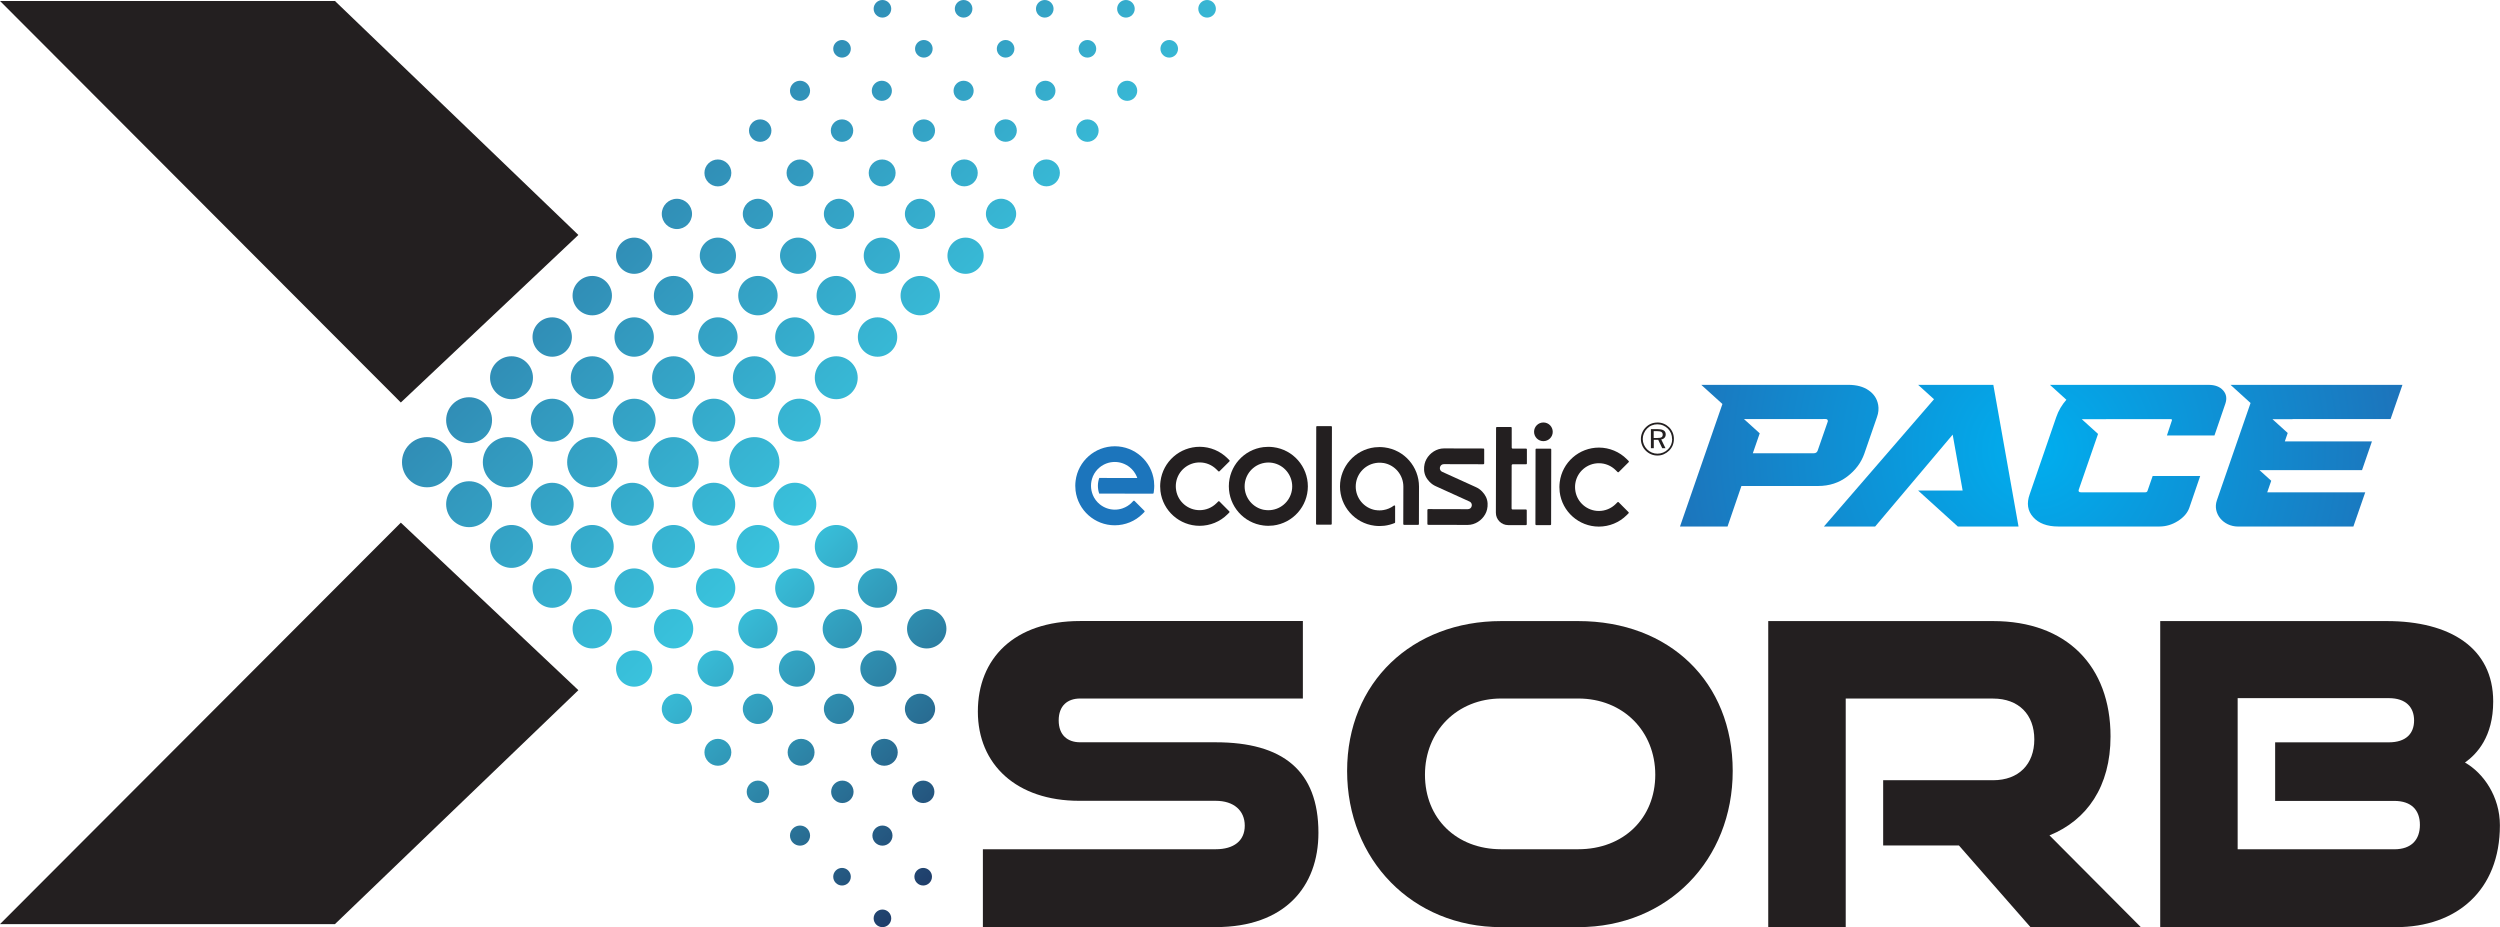 <?xml version="1.0" encoding="UTF-8"?><svg id="Layer_2" xmlns="http://www.w3.org/2000/svg" xmlns:xlink="http://www.w3.org/1999/xlink" viewBox="0 0 536.89 199.11"><defs><linearGradient id="linear-gradient" x1="-5.33" y1="1.11" x2="197.7" y2="206.44" gradientUnits="userSpaceOnUse"><stop offset=".07" stop-color="#243a79"/><stop offset=".71" stop-color="#39c3dd"/><stop offset="1" stop-color="#1c2b5a"/></linearGradient><linearGradient id="linear-gradient-2" x1="3.45" y1="-7.57" x2="206.48" y2="197.76" xlink:href="#linear-gradient"/><linearGradient id="linear-gradient-3" x1="12.61" y1="-16.63" x2="215.64" y2="188.71" xlink:href="#linear-gradient"/><linearGradient id="linear-gradient-4" x1="21.43" y1="-25.35" x2="224.47" y2="179.98" xlink:href="#linear-gradient"/><linearGradient id="linear-gradient-5" x1="30.2" y1="-34.03" x2="233.24" y2="171.3" xlink:href="#linear-gradient"/><linearGradient id="linear-gradient-6" x1="3.74" y1="-7.86" x2="206.78" y2="197.47" xlink:href="#linear-gradient"/><linearGradient id="linear-gradient-7" x1="12.91" y1="-16.92" x2="215.94" y2="188.41" xlink:href="#linear-gradient"/><linearGradient id="linear-gradient-8" x1="21.69" y1="-25.61" x2="224.73" y2="179.72" xlink:href="#linear-gradient"/><linearGradient id="linear-gradient-9" x1="30.49" y1="-34.31" x2="233.52" y2="171.02" xlink:href="#linear-gradient"/><linearGradient id="linear-gradient-10" x1="39.32" y1="-43.04" x2="242.35" y2="162.29" xlink:href="#linear-gradient"/><linearGradient id="linear-gradient-11" x1="48.48" y1="-52.1" x2="251.51" y2="153.23" xlink:href="#linear-gradient"/><linearGradient id="linear-gradient-12" x1="56.98" y1="-60.51" x2="260.02" y2="144.82" xlink:href="#linear-gradient"/><linearGradient id="linear-gradient-13" x1="66.1" y1="-69.52" x2="269.14" y2="135.81" xlink:href="#linear-gradient"/><linearGradient id="linear-gradient-14" x1="39.33" y1="-43.05" x2="242.36" y2="162.29" xlink:href="#linear-gradient"/><linearGradient id="linear-gradient-15" x1="48.42" y1="-52.04" x2="251.45" y2="153.3" xlink:href="#linear-gradient"/><linearGradient id="linear-gradient-16" x1="57.13" y1="-60.65" x2="260.16" y2="144.68" xlink:href="#linear-gradient"/><linearGradient id="linear-gradient-17" x1="66.22" y1="-69.64" x2="269.25" y2="135.7" xlink:href="#linear-gradient"/><linearGradient id="linear-gradient-18" x1="75.31" y1="-78.63" x2="278.34" y2="126.71" xlink:href="#linear-gradient"/><linearGradient id="linear-gradient-19" x1="-5" y1=".79" x2="198.03" y2="206.12" xlink:href="#linear-gradient"/><linearGradient id="linear-gradient-20" x1="3.84" y1="-7.96" x2="206.87" y2="197.38" xlink:href="#linear-gradient"/><linearGradient id="linear-gradient-21" x1="12.68" y1="-16.7" x2="215.71" y2="188.63" xlink:href="#linear-gradient"/><linearGradient id="linear-gradient-22" x1="21.52" y1="-25.44" x2="224.55" y2="179.89" xlink:href="#linear-gradient"/><linearGradient id="linear-gradient-23" x1="48.46" y1="-52.08" x2="251.49" y2="153.26" xlink:href="#linear-gradient"/><linearGradient id="linear-gradient-24" x1="57.26" y1="-60.78" x2="260.29" y2="144.55" xlink:href="#linear-gradient"/><linearGradient id="linear-gradient-25" x1="66.05" y1="-69.48" x2="269.09" y2="135.85" xlink:href="#linear-gradient"/><linearGradient id="linear-gradient-26" x1="74.85" y1="-78.18" x2="277.89" y2="127.15" xlink:href="#linear-gradient"/><linearGradient id="linear-gradient-27" x1="83.65" y1="-86.88" x2="286.69" y2="118.45" xlink:href="#linear-gradient"/><linearGradient id="linear-gradient-28" x1="-4.69" y1=".47" x2="198.35" y2="205.8" xlink:href="#linear-gradient"/><linearGradient id="linear-gradient-29" x1="4.11" y1="-8.23" x2="207.15" y2="197.1" xlink:href="#linear-gradient"/><linearGradient id="linear-gradient-30" x1="12.91" y1="-16.93" x2="215.95" y2="188.4" xlink:href="#linear-gradient"/><linearGradient id="linear-gradient-31" x1="21.71" y1="-25.63" x2="224.74" y2="179.7" xlink:href="#linear-gradient"/><linearGradient id="linear-gradient-32" x1="57.31" y1="-60.83" x2="260.34" y2="144.5" xlink:href="#linear-gradient"/><linearGradient id="linear-gradient-33" x1="66.23" y1="-69.65" x2="269.26" y2="135.69" xlink:href="#linear-gradient"/><linearGradient id="linear-gradient-34" x1="75.14" y1="-78.47" x2="278.18" y2="126.87" xlink:href="#linear-gradient"/><linearGradient id="linear-gradient-35" x1="84.06" y1="-87.28" x2="287.1" y2="118.05" xlink:href="#linear-gradient"/><linearGradient id="linear-gradient-36" x1="92.98" y1="-96.1" x2="296.02" y2="109.23" xlink:href="#linear-gradient"/><linearGradient id="linear-gradient-37" x1="-4.9" y1=".69" x2="198.13" y2="206.02" xlink:href="#linear-gradient"/><linearGradient id="linear-gradient-38" x1="4.13" y1="-8.25" x2="207.17" y2="197.09" xlink:href="#linear-gradient"/><linearGradient id="linear-gradient-39" x1="13.16" y1="-17.18" x2="216.2" y2="188.15" xlink:href="#linear-gradient"/><linearGradient id="linear-gradient-40" x1="66.45" y1="-69.87" x2="269.48" y2="135.46" xlink:href="#linear-gradient"/><linearGradient id="linear-gradient-41" x1="-4.8" y1=".59" x2="198.23" y2="205.92" xlink:href="#linear-gradient"/><linearGradient id="linear-gradient-42" x1="4.36" y1="-8.47" x2="207.4" y2="196.86" xlink:href="#linear-gradient"/><linearGradient id="linear-gradient-43" x1="13.14" y1="-17.16" x2="216.18" y2="188.18" xlink:href="#linear-gradient"/><linearGradient id="linear-gradient-44" x1="75.33" y1="-78.65" x2="278.37" y2="126.68" xlink:href="#linear-gradient"/><linearGradient id="linear-gradient-45" x1="84.21" y1="-87.43" x2="287.25" y2="117.9" xlink:href="#linear-gradient"/><linearGradient id="linear-gradient-46" x1="93.1" y1="-96.21" x2="296.13" y2="109.12" xlink:href="#linear-gradient"/><linearGradient id="linear-gradient-47" x1="101.98" y1="-105" x2="305.01" y2="100.33" xlink:href="#linear-gradient"/><linearGradient id="linear-gradient-48" x1="75.05" y1="-78.37" x2="278.08" y2="126.97" xlink:href="#linear-gradient"/><linearGradient id="linear-gradient-49" x1="-4.93" y1=".71" x2="198.11" y2="206.05" xlink:href="#linear-gradient"/><linearGradient id="linear-gradient-50" x1="4.02" y1="-8.14" x2="207.06" y2="197.19" xlink:href="#linear-gradient"/><linearGradient id="linear-gradient-51" x1="83.93" y1="-87.15" x2="286.96" y2="118.18" xlink:href="#linear-gradient"/><linearGradient id="linear-gradient-52" x1="92.81" y1="-95.93" x2="295.84" y2="109.4" xlink:href="#linear-gradient"/><linearGradient id="linear-gradient-53" x1="101.69" y1="-104.71" x2="304.72" y2="100.62" xlink:href="#linear-gradient"/><linearGradient id="linear-gradient-54" x1="110.57" y1="-113.49" x2="313.61" y2="91.84" xlink:href="#linear-gradient"/><linearGradient id="linear-gradient-55" x1="84.11" y1="-87.33" x2="287.15" y2="118" xlink:href="#linear-gradient"/><linearGradient id="linear-gradient-56" x1="-4.78" y1=".57" x2="198.25" y2="205.9" xlink:href="#linear-gradient"/><linearGradient id="linear-gradient-57" x1="4.03" y1="-8.15" x2="207.06" y2="197.19" xlink:href="#linear-gradient"/><linearGradient id="linear-gradient-58" x1="93" y1="-96.12" x2="296.03" y2="109.21" xlink:href="#linear-gradient"/><linearGradient id="linear-gradient-59" x1="101.88" y1="-104.9" x2="304.91" y2="100.43" xlink:href="#linear-gradient"/><linearGradient id="linear-gradient-60" x1="110.76" y1="-113.68" x2="313.79" y2="91.65" xlink:href="#linear-gradient"/><linearGradient id="linear-gradient-61" x1="119.64" y1="-122.46" x2="322.68" y2="82.87" xlink:href="#linear-gradient"/><linearGradient id="linear-gradient-62" x1="92.8" y1="-95.92" x2="295.83" y2="109.41" xlink:href="#linear-gradient"/><linearGradient id="linear-gradient-63" x1="-4.86" y1=".64" x2="198.18" y2="205.98" xlink:href="#linear-gradient"/><linearGradient id="linear-gradient-64" x1="101.61" y1="-104.63" x2="304.65" y2="100.7" xlink:href="#linear-gradient"/><linearGradient id="linear-gradient-65" x1="110.42" y1="-113.35" x2="313.46" y2="91.98" xlink:href="#linear-gradient"/><linearGradient id="linear-gradient-66" x1="119.23" y1="-122.06" x2="322.27" y2="83.27" xlink:href="#linear-gradient"/><linearGradient id="linear-gradient-67" x1="128.05" y1="-130.77" x2="331.08" y2="74.56" xlink:href="#linear-gradient"/><linearGradient id="linear-gradient-68" x1="-5.28" y1="1.06" x2="197.76" y2="206.39" xlink:href="#linear-gradient"/><linearGradient id="linear-gradient-69" x1="3.55" y1="-7.67" x2="206.58" y2="197.66" xlink:href="#linear-gradient"/><linearGradient id="linear-gradient-70" x1="12.71" y1="-16.73" x2="215.75" y2="188.6" xlink:href="#linear-gradient"/><linearGradient id="linear-gradient-71" x1="21.88" y1="-25.79" x2="224.91" y2="179.54" xlink:href="#linear-gradient"/><linearGradient id="linear-gradient-72" x1="31.04" y1="-34.85" x2="234.07" y2="170.48" xlink:href="#linear-gradient"/><linearGradient id="linear-gradient-73" x1="-5.26" y1="1.04" x2="197.77" y2="206.37" xlink:href="#linear-gradient"/><linearGradient id="linear-gradient-74" x1="-5.21" y1=".99" x2="197.83" y2="206.32" xlink:href="#linear-gradient"/><linearGradient id="linear-gradient-75" x1="3.74" y1="-7.86" x2="206.78" y2="197.47" xlink:href="#linear-gradient"/><linearGradient id="linear-gradient-76" x1="12.45" y1="-16.47" x2="215.48" y2="188.86" xlink:href="#linear-gradient"/><linearGradient id="linear-gradient-77" x1="21.29" y1="-25.21" x2="224.33" y2="180.12" xlink:href="#linear-gradient"/><linearGradient id="linear-gradient-78" x1="30.09" y1="-33.92" x2="233.13" y2="171.41" xlink:href="#linear-gradient"/><linearGradient id="linear-gradient-79" x1="12.77" y1="-16.79" x2="215.8" y2="188.55" xlink:href="#linear-gradient"/><linearGradient id="linear-gradient-80" x1="21.67" y1="-25.59" x2="224.7" y2="179.75" xlink:href="#linear-gradient"/><linearGradient id="linear-gradient-81" x1="30.31" y1="-34.14" x2="233.35" y2="171.19" xlink:href="#linear-gradient"/><linearGradient id="linear-gradient-82" x1="39.6" y1="-43.32" x2="242.64" y2="162.01" xlink:href="#linear-gradient"/><linearGradient id="linear-gradient-83" x1="21.67" y1="-25.59" x2="224.71" y2="179.74" xlink:href="#linear-gradient"/><linearGradient id="linear-gradient-84" x1="30.5" y1="-34.32" x2="233.54" y2="171.01" xlink:href="#linear-gradient"/><linearGradient id="linear-gradient-85" x1="39.27" y1="-42.99" x2="242.31" y2="162.34" xlink:href="#linear-gradient"/><linearGradient id="linear-gradient-86" x1="48.17" y1="-51.79" x2="251.2" y2="153.54" xlink:href="#linear-gradient"/><linearGradient id="linear-gradient-87" x1="30.59" y1="-34.41" x2="233.63" y2="170.92" xlink:href="#linear-gradient"/><linearGradient id="linear-gradient-88" x1="39.68" y1="-43.4" x2="242.72" y2="161.93" xlink:href="#linear-gradient"/><linearGradient id="linear-gradient-89" x1="48.04" y1="-51.67" x2="251.08" y2="153.67" xlink:href="#linear-gradient"/><linearGradient id="linear-gradient-90" x1="57.02" y1="-60.54" x2="260.06" y2="144.79" xlink:href="#linear-gradient"/><linearGradient id="linear-gradient-91" x1="3.64" y1="-7.76" x2="206.67" y2="197.57" xlink:href="#linear-gradient"/><linearGradient id="linear-gradient-92" x1="12.48" y1="-16.5" x2="215.52" y2="188.83" xlink:href="#linear-gradient"/><linearGradient id="linear-gradient-93" x1="21.09" y1="-25.01" x2="224.12" y2="180.32" xlink:href="#linear-gradient"/><linearGradient id="linear-gradient-94" x1="30.07" y1="-33.89" x2="233.1" y2="171.44" xlink:href="#linear-gradient"/><linearGradient id="linear-gradient-95" x1="3.56" y1="-7.68" x2="206.59" y2="197.65" xlink:href="#linear-gradient"/><linearGradient id="linear-gradient-96" x1="12.39" y1="-16.41" x2="215.42" y2="188.92" xlink:href="#linear-gradient"/><linearGradient id="linear-gradient-97" x1="21.55" y1="-25.47" x2="224.58" y2="179.86" xlink:href="#linear-gradient"/><linearGradient id="linear-gradient-98" x1="30.05" y1="-33.88" x2="233.09" y2="171.45" xlink:href="#linear-gradient"/><linearGradient id="linear-gradient-99" x1="-5.28" y1="1.06" x2="197.75" y2="206.39" xlink:href="#linear-gradient"/><radialGradient id="radial-gradient" cx="-372.21" cy="302.4" fx="-372.21" fy="302.4" r="56.21" gradientTransform="translate(950.79 -320.77) scale(1.38)" gradientUnits="userSpaceOnUse"><stop offset="0" stop-color="#00aeef"/><stop offset="1" stop-color="#1c75bc"/></radialGradient><radialGradient id="radial-gradient-2" cx="-372.21" fx="-372.21" r="56.21" xlink:href="#radial-gradient"/><radialGradient id="radial-gradient-3" cx="-372.21" cy="302.4" fx="-372.21" fy="302.4" r="56.21" xlink:href="#radial-gradient"/><radialGradient id="radial-gradient-4" cx="-372.21" cy="302.4" fx="-372.21" fy="302.4" r="56.21" xlink:href="#radial-gradient"/></defs><g id="Layer_1-2"><polygon points="0 198.46 86.08 112.24 124.21 148.22 71.93 198.46 0 198.46" style="fill:#231f20; stroke-width:0px;"/><polygon points="0 .21 86.08 86.44 124.21 50.46 71.93 .21 0 .21" style="fill:#231f20; stroke-width:0px;"/><path d="m91.72,93.87c-2.97,0-5.39,2.42-5.39,5.39s2.42,5.39,5.39,5.39,5.39-2.42,5.39-5.39-2.42-5.39-5.39-5.39Z" style="fill:url(#linear-gradient); stroke-width:0px;"/><path d="m109.08,93.87c-2.97,0-5.39,2.42-5.39,5.39s2.42,5.39,5.39,5.39,5.38-2.42,5.38-5.39-2.42-5.39-5.38-5.39Z" style="fill:url(#linear-gradient-2); stroke-width:0px;"/><path d="m127.19,104.65c2.97,0,5.39-2.42,5.39-5.39s-2.42-5.39-5.39-5.39-5.39,2.42-5.39,5.39,2.42,5.39,5.39,5.39Z" style="fill:url(#linear-gradient-3); stroke-width:0px;"/><path d="m144.65,104.65c2.97,0,5.39-2.42,5.39-5.39s-2.42-5.39-5.39-5.39-5.39,2.42-5.39,5.39,2.42,5.39,5.39,5.39Z" style="fill:url(#linear-gradient-4); stroke-width:0px;"/><path d="m162,104.65c2.97,0,5.39-2.42,5.39-5.39s-2.42-5.39-5.39-5.39-5.39,2.42-5.39,5.39,2.42,5.39,5.39,5.39Z" style="fill:url(#linear-gradient-5); stroke-width:0px;"/><path d="m100.74,95.17c2.72,0,4.93-2.21,4.93-4.93s-2.21-4.93-4.93-4.93-4.93,2.21-4.93,4.93,2.21,4.93,4.93,4.93Z" style="fill:url(#linear-gradient-6); stroke-width:0px;"/><path d="m109.85,85.73c2.54,0,4.61-2.07,4.61-4.61s-2.07-4.61-4.61-4.61-4.61,2.07-4.61,4.61,2.07,4.61,4.61,4.61Z" style="fill:url(#linear-gradient-7); stroke-width:0px;"/><path d="m118.59,76.61c2.33,0,4.23-1.9,4.23-4.23s-1.9-4.23-4.23-4.23-4.23,1.9-4.23,4.23,1.9,4.23,4.23,4.23Z" style="fill:url(#linear-gradient-8); stroke-width:0px;"/><path d="m127.19,67.72c2.33,0,4.23-1.9,4.23-4.23s-1.9-4.23-4.23-4.23-4.23,1.9-4.23,4.23,1.9,4.23,4.23,4.23Z" style="fill:url(#linear-gradient-9); stroke-width:0px;"/><circle cx="144.65" cy="63.49" r="4.23" style="fill:url(#linear-gradient-10); stroke-width:0px;"/><circle cx="162.77" cy="63.49" r="4.23" style="fill:url(#linear-gradient-11); stroke-width:0px;"/><path d="m179.59,67.72c2.33,0,4.23-1.9,4.23-4.23s-1.9-4.23-4.23-4.23-4.23,1.9-4.23,4.23,1.9,4.23,4.23,4.23Z" style="fill:url(#linear-gradient-12); stroke-width:0px;"/><circle cx="197.63" cy="63.49" r="4.23" style="fill:url(#linear-gradient-13); stroke-width:0px;"/><path d="m136.19,58.81c2.15,0,3.89-1.75,3.89-3.89s-1.75-3.89-3.89-3.89-3.89,1.75-3.89,3.89,1.74,3.89,3.89,3.89Z" style="fill:url(#linear-gradient-14); stroke-width:0px;"/><path d="m154.17,58.81c2.15,0,3.89-1.75,3.89-3.89s-1.75-3.89-3.89-3.89-3.89,1.75-3.89,3.89,1.75,3.89,3.89,3.89Z" style="fill:url(#linear-gradient-15); stroke-width:0px;"/><path d="m171.4,58.81c2.15,0,3.89-1.75,3.89-3.89s-1.75-3.89-3.89-3.89-3.89,1.75-3.89,3.89,1.75,3.89,3.89,3.89Z" style="fill:url(#linear-gradient-16); stroke-width:0px;"/><path d="m189.38,51.03c-2.15,0-3.89,1.75-3.89,3.89s1.74,3.89,3.89,3.89,3.89-1.75,3.89-3.89-1.75-3.89-3.89-3.89Z" style="fill:url(#linear-gradient-17); stroke-width:0px;"/><path d="m207.36,51.03c-2.15,0-3.89,1.75-3.89,3.89s1.74,3.89,3.89,3.89,3.89-1.75,3.89-3.89-1.75-3.89-3.89-3.89Z" style="fill:url(#linear-gradient-18); stroke-width:0px;"/><path d="m136.19,139.69c-2.15,0-3.89,1.75-3.89,3.89s1.74,3.89,3.89,3.89,3.89-1.75,3.89-3.89-1.75-3.89-3.89-3.89Z" style="fill:url(#linear-gradient-19); stroke-width:0px;"/><path d="m153.68,139.69c-2.15,0-3.89,1.75-3.89,3.89s1.74,3.89,3.89,3.89,3.89-1.75,3.89-3.89-1.75-3.89-3.89-3.89Z" style="fill:url(#linear-gradient-20); stroke-width:0px;"/><path d="m171.16,139.69c-2.15,0-3.89,1.75-3.89,3.89s1.75,3.89,3.89,3.89,3.89-1.75,3.89-3.89-1.74-3.89-3.89-3.89Z" style="fill:url(#linear-gradient-21); stroke-width:0px;"/><path d="m192.54,143.58c0-2.15-1.75-3.89-3.89-3.89s-3.89,1.75-3.89,3.89,1.75,3.89,3.89,3.89,3.89-1.75,3.89-3.89Z" style="fill:url(#linear-gradient-22); stroke-width:0px;"/><path d="m145.37,49.19c1.79,0,3.25-1.46,3.25-3.25s-1.46-3.25-3.25-3.25-3.25,1.46-3.25,3.25,1.46,3.25,3.25,3.25Z" style="fill:url(#linear-gradient-23); stroke-width:0px;"/><path d="m162.77,49.19c1.79,0,3.25-1.46,3.25-3.25s-1.46-3.25-3.25-3.25-3.25,1.46-3.25,3.25,1.46,3.25,3.25,3.25Z" style="fill:url(#linear-gradient-24); stroke-width:0px;"/><path d="m180.18,49.19c1.79,0,3.25-1.46,3.25-3.25s-1.46-3.25-3.25-3.25-3.25,1.46-3.25,3.25,1.46,3.25,3.25,3.25Z" style="fill:url(#linear-gradient-25); stroke-width:0px;"/><path d="m197.58,49.19c1.79,0,3.25-1.46,3.25-3.25s-1.46-3.25-3.25-3.25-3.25,1.46-3.25,3.25,1.46,3.25,3.25,3.25Z" style="fill:url(#linear-gradient-26); stroke-width:0px;"/><path d="m214.98,42.68c-1.79,0-3.25,1.46-3.25,3.25s1.46,3.25,3.25,3.25,3.25-1.46,3.25-3.25-1.46-3.25-3.25-3.25Z" style="fill:url(#linear-gradient-27); stroke-width:0px;"/><path d="m145.37,148.98c-1.79,0-3.25,1.46-3.25,3.25s1.46,3.25,3.25,3.25,3.25-1.46,3.25-3.25-1.46-3.25-3.25-3.25Z" style="fill:url(#linear-gradient-28); stroke-width:0px;"/><path d="m162.77,148.98c-1.79,0-3.25,1.46-3.25,3.25s1.46,3.25,3.25,3.25,3.25-1.46,3.25-3.25-1.46-3.25-3.25-3.25Z" style="fill:url(#linear-gradient-29); stroke-width:0px;"/><path d="m180.18,148.98c-1.79,0-3.25,1.46-3.25,3.25s1.46,3.25,3.25,3.25,3.25-1.46,3.25-3.25-1.46-3.25-3.25-3.25Z" style="fill:url(#linear-gradient-30); stroke-width:0px;"/><path d="m197.58,148.98c-1.79,0-3.25,1.46-3.25,3.25s1.46,3.25,3.25,3.25,3.25-1.46,3.25-3.25-1.46-3.25-3.25-3.25Z" style="fill:url(#linear-gradient-31); stroke-width:0px;"/><path d="m154.17,40.03c1.59,0,2.89-1.3,2.89-2.89s-1.3-2.89-2.89-2.89-2.89,1.3-2.89,2.89,1.3,2.89,2.89,2.89Z" style="fill:url(#linear-gradient-32); stroke-width:0px;"/><path d="m171.81,40.03c1.59,0,2.89-1.3,2.89-2.89s-1.3-2.89-2.89-2.89-2.89,1.3-2.89,2.89,1.3,2.89,2.89,2.89Z" style="fill:url(#linear-gradient-33); stroke-width:0px;"/><path d="m189.45,40.03c1.59,0,2.89-1.3,2.89-2.89s-1.3-2.89-2.89-2.89-2.89,1.3-2.89,2.89,1.3,2.89,2.89,2.89Z" style="fill:url(#linear-gradient-34); stroke-width:0px;"/><circle cx="207.09" cy="37.13" r="2.89" style="fill:url(#linear-gradient-35); stroke-width:0px;"/><path d="m227.62,37.13c0-1.59-1.3-2.89-2.89-2.89s-2.89,1.3-2.89,2.89,1.3,2.89,2.89,2.89,2.89-1.3,2.89-2.89Z" style="fill:url(#linear-gradient-36); stroke-width:0px;"/><path d="m154.17,158.67c-1.59,0-2.89,1.3-2.89,2.89s1.3,2.89,2.89,2.89,2.89-1.3,2.89-2.89-1.3-2.89-2.89-2.89Z" style="fill:url(#linear-gradient-37); stroke-width:0px;"/><circle cx="172.04" cy="161.56" r="2.89" style="fill:url(#linear-gradient-38); stroke-width:0px;"/><path d="m189.91,158.67c-1.59,0-2.89,1.3-2.89,2.89s1.3,2.89,2.89,2.89,2.89-1.3,2.89-2.89-1.3-2.89-2.89-2.89Z" style="fill:url(#linear-gradient-39); stroke-width:0px;"/><path d="m163.26,30.46c1.33,0,2.41-1.08,2.41-2.41s-1.08-2.41-2.41-2.41-2.41,1.08-2.41,2.41,1.08,2.41,2.41,2.41Z" style="fill:url(#linear-gradient-40); stroke-width:0px;"/><path d="m162.77,167.64c-1.33,0-2.41,1.08-2.41,2.41s1.08,2.41,2.41,2.41,2.41-1.08,2.41-2.41-1.08-2.41-2.41-2.41Z" style="fill:url(#linear-gradient-41); stroke-width:0px;"/><path d="m180.9,167.64c-1.33,0-2.41,1.08-2.41,2.41s1.08,2.41,2.41,2.41,2.41-1.08,2.41-2.41-1.08-2.41-2.41-2.41Z" style="fill:url(#linear-gradient-42); stroke-width:0px;"/><path d="m198.26,167.64c-1.33,0-2.41,1.08-2.41,2.41s1.08,2.41,2.41,2.41,2.41-1.08,2.41-2.41-1.08-2.41-2.41-2.41Z" style="fill:url(#linear-gradient-43); stroke-width:0px;"/><path d="m180.83,30.46c1.33,0,2.41-1.08,2.41-2.41s-1.08-2.41-2.41-2.41-2.41,1.08-2.41,2.41,1.08,2.41,2.41,2.41Z" style="fill:url(#linear-gradient-44); stroke-width:0px;"/><path d="m198.4,30.46c1.33,0,2.41-1.08,2.41-2.41s-1.08-2.41-2.41-2.41-2.41,1.08-2.41,2.41,1.08,2.41,2.41,2.41Z" style="fill:url(#linear-gradient-45); stroke-width:0px;"/><path d="m215.96,25.63c-1.33,0-2.41,1.08-2.41,2.41s1.08,2.41,2.41,2.41,2.41-1.08,2.41-2.41-1.08-2.41-2.41-2.41Z" style="fill:url(#linear-gradient-46); stroke-width:0px;"/><path d="m233.53,30.46c1.33,0,2.41-1.08,2.41-2.41s-1.08-2.41-2.41-2.41-2.41,1.08-2.41,2.41,1.08,2.41,2.41,2.41Z" style="fill:url(#linear-gradient-47); stroke-width:0px;"/><path d="m171.81,21.66c1.19,0,2.16-.97,2.16-2.16s-.97-2.16-2.16-2.16-2.16.97-2.16,2.16.97,2.16,2.16,2.16Z" style="fill:url(#linear-gradient-48); stroke-width:0px;"/><path d="m171.81,177.29c-1.19,0-2.16.97-2.16,2.16s.97,2.16,2.16,2.16,2.16-.97,2.16-2.16-.97-2.16-2.16-2.16Z" style="fill:url(#linear-gradient-49); stroke-width:0px;"/><path d="m189.51,177.29c-1.19,0-2.16.97-2.16,2.16s.97,2.16,2.16,2.16,2.16-.97,2.16-2.16-.97-2.16-2.16-2.16Z" style="fill:url(#linear-gradient-50); stroke-width:0px;"/><path d="m189.38,21.66c1.19,0,2.16-.97,2.16-2.16s-.97-2.16-2.16-2.16-2.16.97-2.16,2.16.97,2.16,2.16,2.16Z" style="fill:url(#linear-gradient-51); stroke-width:0px;"/><path d="m206.94,21.66c1.19,0,2.16-.97,2.16-2.16s-.97-2.16-2.16-2.16-2.16.97-2.16,2.16.97,2.16,2.16,2.16Z" style="fill:url(#linear-gradient-52); stroke-width:0px;"/><path d="m224.51,21.66c1.19,0,2.16-.97,2.16-2.16s-.97-2.16-2.16-2.16-2.16.97-2.16,2.16.97,2.16,2.16,2.16Z" style="fill:url(#linear-gradient-53); stroke-width:0px;"/><path d="m242.07,21.66c1.19,0,2.16-.97,2.16-2.16s-.97-2.16-2.16-2.16-2.16.97-2.16,2.16.97,2.16,2.16,2.16Z" style="fill:url(#linear-gradient-54); stroke-width:0px;"/><path d="m180.83,12.37c1.04,0,1.89-.85,1.89-1.89s-.85-1.89-1.89-1.89-1.89.85-1.89,1.89.85,1.89,1.89,1.89Z" style="fill:url(#linear-gradient-55); stroke-width:0px;"/><path d="m180.83,186.39c-1.04,0-1.89.85-1.89,1.89s.85,1.89,1.89,1.89,1.89-.85,1.89-1.89-.85-1.89-1.89-1.89Z" style="fill:url(#linear-gradient-56); stroke-width:0px;"/><path d="m198.26,186.39c-1.04,0-1.89.85-1.89,1.89s.85,1.89,1.89,1.89,1.89-.85,1.89-1.89-.85-1.89-1.89-1.89Z" style="fill:url(#linear-gradient-57); stroke-width:0px;"/><path d="m198.4,12.37c1.04,0,1.89-.85,1.89-1.89s-.85-1.89-1.89-1.89-1.89.85-1.89,1.89.85,1.89,1.89,1.89Z" style="fill:url(#linear-gradient-58); stroke-width:0px;"/><path d="m215.96,12.37c1.04,0,1.89-.85,1.89-1.89s-.85-1.89-1.89-1.89-1.89.85-1.89,1.89.85,1.89,1.89,1.89Z" style="fill:url(#linear-gradient-59); stroke-width:0px;"/><path d="m233.53,12.37c1.04,0,1.89-.85,1.89-1.89s-.85-1.89-1.89-1.89-1.89.85-1.89,1.89.85,1.89,1.89,1.89Z" style="fill:url(#linear-gradient-60); stroke-width:0px;"/><path d="m251.1,8.59c-1.04,0-1.89.85-1.89,1.89s.85,1.89,1.89,1.89,1.89-.85,1.89-1.89-.85-1.89-1.89-1.89Z" style="fill:url(#linear-gradient-61); stroke-width:0px;"/><path d="m189.51,3.78c1.04,0,1.89-.85,1.89-1.89s-.85-1.89-1.89-1.89-1.89.85-1.89,1.89.85,1.89,1.89,1.89Z" style="fill:url(#linear-gradient-62); stroke-width:0px;"/><path d="m189.51,195.33c-1.04,0-1.89.85-1.89,1.89s.85,1.89,1.89,1.89,1.89-.85,1.89-1.89-.85-1.89-1.89-1.89Z" style="fill:url(#linear-gradient-63); stroke-width:0px;"/><path d="m206.94,3.78c1.04,0,1.89-.85,1.89-1.89s-.85-1.89-1.89-1.89-1.89.85-1.89,1.89.85,1.89,1.89,1.89Z" style="fill:url(#linear-gradient-64); stroke-width:0px;"/><path d="m224.37,3.78c1.04,0,1.89-.85,1.89-1.89s-.85-1.89-1.89-1.89-1.89.85-1.89,1.89.85,1.89,1.89,1.89Z" style="fill:url(#linear-gradient-65); stroke-width:0px;"/><path d="m241.8,3.78c1.04,0,1.89-.85,1.89-1.89s-.85-1.89-1.89-1.89-1.89.85-1.89,1.89.85,1.89,1.89,1.89Z" style="fill:url(#linear-gradient-66); stroke-width:0px;"/><path d="m261.12,1.89c0-1.04-.85-1.89-1.89-1.89s-1.89.85-1.89,1.89.85,1.89,1.89,1.89,1.89-.85,1.89-1.89Z" style="fill:url(#linear-gradient-67); stroke-width:0px;"/><path d="m127.19,130.8c-2.33,0-4.23,1.9-4.23,4.23s1.9,4.23,4.23,4.23,4.23-1.9,4.23-4.23-1.9-4.23-4.23-4.23Z" style="fill:url(#linear-gradient-68); stroke-width:0px;"/><path d="m144.65,130.8c-2.33,0-4.23,1.9-4.23,4.23s1.9,4.23,4.23,4.23,4.23-1.9,4.23-4.23-1.9-4.23-4.23-4.23Z" style="fill:url(#linear-gradient-69); stroke-width:0px;"/><path d="m162.77,130.8c-2.33,0-4.23,1.9-4.23,4.23s1.9,4.23,4.23,4.23,4.23-1.9,4.23-4.23-1.9-4.23-4.23-4.23Z" style="fill:url(#linear-gradient-70); stroke-width:0px;"/><path d="m180.9,130.8c-2.33,0-4.23,1.9-4.23,4.23s1.9,4.23,4.23,4.23,4.23-1.9,4.23-4.23-1.9-4.23-4.23-4.23Z" style="fill:url(#linear-gradient-71); stroke-width:0px;"/><path d="m199.02,130.8c-2.33,0-4.23,1.9-4.23,4.23s1.9,4.23,4.23,4.23,4.23-1.9,4.23-4.23-1.9-4.23-4.23-4.23Z" style="fill:url(#linear-gradient-72); stroke-width:0px;"/><path d="m118.59,122.07c-2.33,0-4.23,1.9-4.23,4.23s1.9,4.23,4.23,4.23,4.23-1.9,4.23-4.23-1.9-4.23-4.23-4.23Z" style="fill:url(#linear-gradient-73); stroke-width:0px;"/><path d="m109.85,112.74c-2.54,0-4.61,2.07-4.61,4.61s2.07,4.61,4.61,4.61,4.61-2.07,4.61-4.61-2.07-4.61-4.61-4.61Z" style="fill:url(#linear-gradient-74); stroke-width:0px;"/><path d="m118.59,112.9c2.54,0,4.61-2.07,4.61-4.61s-2.07-4.61-4.61-4.61-4.61,2.07-4.61,4.61,2.07,4.61,4.61,4.61Z" style="fill:url(#linear-gradient-75); stroke-width:0px;"/><path d="m135.81,112.9c2.54,0,4.61-2.07,4.61-4.61s-2.07-4.61-4.61-4.61-4.61,2.07-4.61,4.61,2.07,4.61,4.61,4.61Z" style="fill:url(#linear-gradient-76); stroke-width:0px;"/><path d="m153.29,103.67c-2.54,0-4.61,2.07-4.61,4.61s2.07,4.61,4.61,4.61,4.61-2.07,4.61-4.61-2.07-4.61-4.61-4.61Z" style="fill:url(#linear-gradient-77); stroke-width:0px;"/><path d="m170.7,103.67c-2.54,0-4.61,2.07-4.61,4.61s2.07,4.61,4.61,4.61,4.61-2.07,4.61-4.61-2.07-4.61-4.61-4.61Z" style="fill:url(#linear-gradient-78); stroke-width:0px;"/><path d="m118.59,94.85c2.54,0,4.61-2.07,4.61-4.61s-2.07-4.61-4.61-4.61-4.61,2.07-4.61,4.61,2.07,4.61,4.61,4.61Z" style="fill:url(#linear-gradient-79); stroke-width:0px;"/><path d="m136.19,94.85c2.54,0,4.61-2.07,4.61-4.61s-2.07-4.61-4.61-4.61-4.61,2.07-4.61,4.61,2.07,4.61,4.61,4.61Z" style="fill:url(#linear-gradient-80); stroke-width:0px;"/><path d="m157.91,90.23c0-2.54-2.07-4.61-4.61-4.61s-4.61,2.07-4.61,4.61,2.07,4.61,4.61,4.61,4.61-2.07,4.61-4.61Z" style="fill:url(#linear-gradient-81); stroke-width:0px;"/><path d="m171.66,85.62c-2.54,0-4.61,2.07-4.61,4.61s2.07,4.61,4.61,4.61,4.61-2.07,4.61-4.61-2.07-4.61-4.61-4.61Z" style="fill:url(#linear-gradient-82); stroke-width:0px;"/><path d="m127.19,76.51c-2.54,0-4.61,2.07-4.61,4.61s2.07,4.61,4.61,4.61,4.61-2.07,4.61-4.61-2.07-4.61-4.61-4.61Z" style="fill:url(#linear-gradient-83); stroke-width:0px;"/><path d="m144.65,76.51c-2.54,0-4.61,2.07-4.61,4.61s2.07,4.61,4.61,4.61,4.61-2.07,4.61-4.61-2.07-4.61-4.61-4.61Z" style="fill:url(#linear-gradient-84); stroke-width:0px;"/><path d="m162,76.51c-2.54,0-4.61,2.07-4.61,4.61s2.07,4.61,4.61,4.61,4.61-2.07,4.61-4.61-2.07-4.61-4.61-4.61Z" style="fill:url(#linear-gradient-85); stroke-width:0px;"/><path d="m179.59,85.73c2.54,0,4.61-2.07,4.61-4.61s-2.07-4.61-4.61-4.61-4.61,2.07-4.61,4.61,2.07,4.61,4.61,4.61Z" style="fill:url(#linear-gradient-86); stroke-width:0px;"/><path d="m136.19,76.61c2.33,0,4.23-1.9,4.23-4.23s-1.9-4.23-4.23-4.23-4.23,1.9-4.23,4.23,1.9,4.23,4.23,4.23Z" style="fill:url(#linear-gradient-87); stroke-width:0px;"/><path d="m154.17,76.61c2.33,0,4.23-1.9,4.23-4.23s-1.9-4.23-4.23-4.23-4.23,1.9-4.23,4.23,1.9,4.23,4.23,4.23Z" style="fill:url(#linear-gradient-88); stroke-width:0px;"/><path d="m170.7,76.61c2.33,0,4.23-1.9,4.23-4.23s-1.9-4.23-4.23-4.23-4.23,1.9-4.23,4.23,1.9,4.23,4.23,4.23Z" style="fill:url(#linear-gradient-89); stroke-width:0px;"/><path d="m188.46,76.61c2.33,0,4.23-1.9,4.23-4.23s-1.9-4.23-4.23-4.23-4.23,1.9-4.23,4.23,1.9,4.23,4.23,4.23Z" style="fill:url(#linear-gradient-90); stroke-width:0px;"/><path d="m136.19,122.07c-2.33,0-4.23,1.9-4.23,4.23s1.9,4.23,4.23,4.23,4.23-1.9,4.23-4.23-1.9-4.23-4.23-4.23Z" style="fill:url(#linear-gradient-91); stroke-width:0px;"/><circle cx="153.68" cy="126.29" r="4.23" style="fill:url(#linear-gradient-92); stroke-width:0px;"/><circle cx="170.7" cy="126.29" r="4.23" style="fill:url(#linear-gradient-93); stroke-width:0px;"/><path d="m188.46,130.52c2.33,0,4.23-1.9,4.23-4.23s-1.9-4.23-4.23-4.23-4.23,1.9-4.23,4.23,1.9,4.23,4.23,4.23Z" style="fill:url(#linear-gradient-94); stroke-width:0px;"/><path d="m127.19,112.74c-2.54,0-4.61,2.07-4.61,4.61s2.07,4.61,4.61,4.61,4.61-2.07,4.61-4.61-2.07-4.61-4.61-4.61Z" style="fill:url(#linear-gradient-95); stroke-width:0px;"/><path d="m144.65,112.74c-2.54,0-4.61,2.07-4.61,4.61s2.07,4.61,4.61,4.61,4.61-2.07,4.61-4.61-2.07-4.61-4.61-4.61Z" style="fill:url(#linear-gradient-96); stroke-width:0px;"/><path d="m162.77,121.96c2.54,0,4.61-2.07,4.61-4.61s-2.07-4.61-4.61-4.61-4.61,2.07-4.61,4.61,2.07,4.61,4.61,4.61Z" style="fill:url(#linear-gradient-97); stroke-width:0px;"/><path d="m184.2,117.35c0-2.54-2.07-4.61-4.61-4.61s-4.61,2.07-4.61,4.61,2.07,4.61,4.61,4.61,4.61-2.07,4.61-4.61Z" style="fill:url(#linear-gradient-98); stroke-width:0px;"/><path d="m100.74,103.35c-2.72,0-4.93,2.21-4.93,4.93s2.21,4.93,4.93,4.93,4.93-2.21,4.93-4.93-2.21-4.93-4.93-4.93Z" style="fill:url(#linear-gradient-99); stroke-width:0px;"/><path d="m492.34,90h21.05l2.55-7.35h-27.75s0,0,0,0h-9.17l4.3,3.9-7.23,20.89c-.97,2.79,1.34,5.64,4.57,5.64h24.74l2.55-7.35h-21.05l.86-2.48-2.53-2.29h6.55,0s15.48,0,15.48,0l2.13-6.17h-18.71l.62-1.8-3.28-2.97h4.31Z" style="fill:url(#radial-gradient); stroke-width:0px;"/><path d="m477.42,83.83c-.7-.79-1.74-1.18-3.13-1.18h-23.29c-.09,0-.18,0-.28,0h.01s-10.49,0-10.49,0l3.53,3.2c-.97,1.09-1.7,2.33-2.18,3.73l-5.7,16.56c-.7,1.94-.45,3.59.75,4.92,1.19,1.34,2.99,2.01,5.39,2.01h21.73c1.39,0,2.71-.39,3.96-1.18,1.25-.79,2.07-1.75,2.46-2.87l2.33-6.8h-10.21l-1.1,3.17c-.06.23-.24.34-.51.34h-13.76c-.45,0-.62-.18-.51-.55l4.15-11.99-3.5-3.17h5.22s.06-.01.09-.01h13.76c.28,0,.37.11.27.34l-1.05,3.17h10.21l2.33-6.8c.39-1.13.24-2.08-.46-2.87Z" style="fill:url(#radial-gradient-2); stroke-width:0px;"/><path d="m403.34,86.91c-.23-1.27-.9-2.3-2.03-3.08-1.13-.79-2.58-1.18-4.35-1.18h-31.6l4.54,4.11-9.11,26.31h10.21l2.98-8.7h16.47c2.4,0,4.48-.68,6.26-2.03,1.77-1.35,2.99-2.99,3.66-4.9l2.72-7.86c.33-.9.41-1.79.26-2.66Zm-10.82,3.63l-2.17,6.25c-.14.37-.42.55-.84.55h-13.08l1.48-4.28-3.38-3.06h4.44s13.08-.01,13.08-.01c.28,0,.44.11.48.34.02.08,0,.16-.01.21Z" style="fill:url(#radial-gradient-3); stroke-width:0px;"/><polygon points="428.08 82.65 418.02 82.65 418.02 82.65 411.93 82.65 415.34 85.74 391.7 113.07 402.7 113.07 416.59 96.61 419.34 93.35 419.35 93.34 421.49 105.35 411.93 105.35 420.45 113.07 422.86 113.07 433.49 113.07 428.08 82.65" style="fill:url(#radial-gradient-4); stroke-width:0px;"/><path d="m243.04,107.95c-.56.56-1.23.97-1.96,1.22-.02,0-.03.01-.05.02-.51.17-1.05.26-1.62.26-1.18,0-2.3-.41-3.19-1.12-.67-.53-1.2-1.23-1.54-2.05,0,0,0-.01,0-.02-.24-.6-.38-1.25-.38-1.94s.14-1.34.38-1.94c0,0,0-.01,0-.02.34-.81.87-1.5,1.53-2.03,0,0,0,0,0,0,.88-.7,1.99-1.12,3.2-1.12,1.19,0,2.31.42,3.2,1.13.66.53,1.19,1.23,1.53,2.04,0,0,0,.01,0,.02.03.08.07.17.1.26h-4.09s-3.8-.02-3.8-.02h0s-.28,0-.28,0c-.18.53-.29,1.09-.29,1.68,0,.59.1,1.16.28,1.68h.28s0,0,0,0h1.96s5.93.02,5.93.02h.54s2.81,0,2.81,0c.09,0,.16-.06.17-.15l.06-.48c.04-.35.07-.7.07-1.05,0-.35-.02-.7-.06-1.05-.52-4.25-4.13-7.44-8.4-7.45-4.27,0-7.9,3.17-8.43,7.42-.04.35-.07.7-.07,1.05s.02.7.06,1.05c.52,4.25,4.13,7.44,8.4,7.45,2.26,0,4.41-.88,6-2.47l.39-.39c.07-.07.07-.17,0-.24l-2.13-2.14c-.07-.07-.17-.07-.24,0l-.39.39h0Z" style="fill:#1c75bc; fill-rule:evenodd; stroke-width:0px;"/><path d="m324.62,109.2l.02-9.29c0-.11.09-.2.2-.2h2.9c.09,0,.17-.07.17-.16v-3.04c0-.09-.07-.17-.16-.17h-2.9c-.11,0-.2-.1-.2-.2v-4.27c0-.09-.07-.17-.16-.17h-3.03c-.09,0-.17.07-.17.16l-.04,18.26c0,1.46,1.18,2.65,2.64,2.65h3.82c.09,0,.17-.07.17-.16v-3.03c0-.09-.07-.17-.16-.17h-2.9c-.11,0-.2-.1-.2-.2h0Z" style="fill:#231f20; fill-rule:evenodd; stroke-width:0px;"/><path d="m252.58,105.25c-.05-.28-.07-.56-.07-.84,0-.28.02-.57.07-.84.41-2.46,2.56-4.27,5.06-4.26,1.36,0,2.65.54,3.62,1.51l.39.39c.07.07.17.07.24,0l2.14-2.13c.07-.07.07-.17,0-.24l-.39-.39c-1.59-1.6-3.74-2.49-5.99-2.5-4.27,0-7.9,3.17-8.43,7.42-.04.35-.07.7-.07,1.05s.02.7.06,1.05c.52,4.25,4.13,7.44,8.4,7.45,2.26,0,4.41-.88,6-2.47l.39-.39c.07-.07.07-.17,0-.24l-2.13-2.14c-.07-.07-.17-.07-.24,0l-.39.39c-.97.96-2.26,1.49-3.62,1.49-2.5,0-4.64-1.82-5.04-4.28h0Z" style="fill:#231f20; fill-rule:evenodd; stroke-width:0px;"/><path d="m338.32,105.42c-.05-.28-.07-.56-.07-.84s.02-.57.07-.84c.41-2.46,2.56-4.27,5.06-4.26,1.36,0,2.65.54,3.62,1.51l.39.39c.07.07.17.07.24,0l2.14-2.13c.07-.07.07-.17,0-.24l-.39-.39c-1.59-1.6-3.74-2.49-5.99-2.5-4.27,0-7.9,3.17-8.43,7.42-.04.35-.07.7-.07,1.05s.02.7.06,1.05c.52,4.25,4.13,7.44,8.4,7.45,2.26,0,4.41-.88,6-2.47l.39-.39c.07-.07.07-.17,0-.24l-2.13-2.14c-.07-.07-.17-.07-.24,0l-.39.39c-.97.96-2.26,1.49-3.62,1.49-2.5,0-4.64-1.82-5.04-4.28h0Z" style="fill:#231f20; fill-rule:evenodd; stroke-width:0px;"/><path d="m309.24,100.74c-.03-.13-.02-.26,0-.38.09-.42.42-.68.85-.68l8.48.02c.09,0,.17-.08.17-.17v-3.04c0-.09-.07-.17-.16-.17l-8.48-.02c-1.56,0-3.02.96-3.76,2.3-.18.33-.32.68-.4,1.04-.09.42-.14.85-.11,1.29.06,1.02.49,1.84,1.19,2.56.38.39.82.7,1.31.92l7.24,3.29c.25.11.43.32.49.59.03.13.02.26,0,.38-.09.42-.42.68-.85.68l-8.5-.02c-.09,0-.17.08-.17.17v3.04c0,.09.07.17.16.17l8.5.02c1.56,0,3.02-.96,3.76-2.3.18-.33.32-.68.4-1.04.09-.42.14-.85.11-1.29-.06-1.02-.49-1.84-1.19-2.56-.38-.39-.82-.7-1.31-.92l-7.24-3.29c-.25-.11-.43-.32-.49-.59h0Z" style="fill:#231f20; fill-rule:evenodd; stroke-width:0px;"/><path d="m271.35,96.02c-4.25.52-7.44,4.13-7.45,8.4,0,4.27,3.17,7.9,7.42,8.43.35.04.7.07,1.05.07s.7-.02,1.05-.06c4.25-.52,7.44-4.13,7.45-8.4,0-4.27-3.17-7.9-7.42-8.43-.35-.04-.7-.07-1.05-.07s-.7.02-1.05.06h0Zm1.96,3.39c2.43.44,4.2,2.58,4.2,5.05,0,2.5-1.82,4.64-4.28,5.04-.28.05-.56.07-.84.07s-.57-.02-.84-.07h-.07c-2.43-.45-4.2-2.59-4.19-5.06,0-2.5,1.82-4.64,4.28-5.04.28-.05.56-.07.84-.07s.57.02.84.07h.07Z" style="fill:#231f20; fill-rule:evenodd; stroke-width:0px;"/><path d="m329.94,96.34c-.09,0-.17.08-.17.17l-.03,16.09c0,.09.08.17.17.17h3.03c.09,0,.17-.07.17-.16l.03-16.09c0-.09-.08-.17-.17-.17h-3.03Zm1.52-5.61c-1.11,0-2.01.89-2.01,2,0,1.11.89,2.01,2,2.01s2.01-.89,2.01-2c0-1.11-.89-2.01-2-2.01h0Z" style="fill:#231f20; fill-rule:evenodd; stroke-width:0px;"/><path d="m282.84,91.5c-.09,0-.17.08-.17.17l-.04,20.84c0,.09.08.17.17.17h3.03c.09,0,.17-.07.17-.16l.04-20.84c0-.09-.08-.17-.17-.17h-3.03Z" style="fill:#231f20; fill-rule:evenodd; stroke-width:0px;"/><path d="m295.22,96.07c-4.25.52-7.44,4.13-7.45,8.4,0,4.27,3.17,7.9,7.42,8.43.35.04.7.07,1.05.07s.7-.02,1.05-.06c.76-.09,1.5-.29,2.21-.58.07-.03.11-.09.11-.16v-3.46c0-.07-.03-.12-.09-.15-.06-.03-.12-.02-.18.02-.66.5-1.43.83-2.25.96-.28.05-.56.07-.84.07s-.57-.02-.84-.07h-.07c-2.43-.45-4.2-2.59-4.19-5.06,0-2.5,1.82-4.64,4.28-5.04.28-.05.56-.07.84-.07s.57.02.84.07h.07c2.43.45,4.2,2.59,4.2,5.06l-.02,8.05c0,.09.08.17.17.17h3.02c.09,0,.17-.07.17-.16l.02-8.05c0-4.27-3.17-7.9-7.42-8.43-.35-.04-.7-.07-1.05-.07s-.7.02-1.05.06h0Z" style="fill:#231f20; fill-rule:evenodd; stroke-width:0px;"/><path d="m355.93,90.73c.49,0,.95.09,1.38.27s.81.44,1.15.77c.33.33.58.71.76,1.14s.26.89.26,1.37-.09.94-.26,1.36-.43.8-.76,1.13c-.35.34-.74.6-1.17.79s-.89.27-1.36.27-.93-.09-1.35-.27-.81-.44-1.15-.78c-.34-.34-.6-.72-.77-1.15-.18-.43-.27-.88-.27-1.35s.09-.92.27-1.35c.18-.44.44-.83.79-1.17.33-.33.7-.59,1.12-.76s.88-.26,1.36-.26Zm3.16,3.56c0-.43-.08-.84-.23-1.22-.15-.38-.38-.72-.67-1.02-.3-.3-.65-.53-1.03-.69s-.8-.24-1.23-.24-.82.08-1.19.23c-.38.15-.71.38-1.01.68-.31.31-.54.66-.7,1.05-.16.39-.24.79-.24,1.2s.08.81.24,1.19c.16.38.39.72.69,1.03.3.3.65.53,1.03.69s.78.24,1.2.24.82-.08,1.21-.24.74-.39,1.05-.7c.29-.29.52-.62.67-.99.15-.37.23-.78.23-1.21Zm-3.06-2.12c.57,0,1,.09,1.28.28.28.18.41.47.41.85,0,.29-.09.53-.26.72s-.41.31-.7.35l.91,1.88h-.7l-.86-1.8h-.95v1.8h-.62v-4.09h1.5Zm-.12.42h-.77v1.47h.77c.43,0,.74-.05.91-.16s.26-.29.26-.55-.09-.46-.28-.58-.48-.18-.9-.18Z" style="fill:#231f20; stroke-width:0px;"/><path d="m211.08,199.11v-16.73h50c3.89,0,6.24-1.81,6.24-5.06s-2.35-5.34-6.24-5.34h-29.29c-13.47,0-21.79-7.78-21.79-19.17s7.78-19.44,21.97-19.44h47.83v16.64h-47.83c-2.71,0-4.61,1.54-4.61,4.7s1.9,4.7,4.61,4.7h29.11c14.38,0,22.06,6.06,22.06,19.44,0,11.57-7.23,20.25-22.06,20.25h-50Z" style="fill:#231f20; stroke-width:0px;"/><path d="m322.39,199.11c-19.08,0-33.09-14.47-33.09-33.54s14.01-32.19,33.09-32.19h16.54c19.62,0,33.18,13.11,33.18,32.19s-13.92,33.54-33.18,33.54h-16.54Zm16.54-16.73c9.76,0,16.55-6.69,16.55-16s-6.87-16.37-16.55-16.37h-16.54c-9.4,0-16.37,6.96-16.37,16.37s6.78,16,16.37,16h16.54Z" style="fill:#231f20; stroke-width:0px;"/><path d="m436.06,199.11l-15.37-17.54h-16.27v-14.01h23.6c5.52,0,8.86-3.44,8.86-8.77s-3.34-8.77-8.86-8.77h-31.64v49.09h-16.64v-65.73h48.28c15.82,0,25.23,9.67,25.23,24.77,0,10.76-5.07,17.99-13.11,21.25l19.62,19.71h-23.69Z" style="fill:#231f20; stroke-width:0px;"/><path d="m463.92,199.11v-65.73h48.64c13.65,0,22.87,5.79,22.87,17.27,0,7.6-3.53,11.3-6.06,13.11,3.98,2.26,7.5,7.32,7.5,13.47,0,14.01-9.31,21.88-22.33,21.88h-50.63Zm24.68-27.12v-12.57h24.41c3.71,0,5.43-1.9,5.43-4.7s-1.72-4.79-5.43-4.79h-32.46v32.46h33.63c3.71,0,5.51-2.08,5.51-5.24s-1.81-5.15-5.51-5.15h-25.59Z" style="fill:#231f20; stroke-width:0px;"/></g></svg>